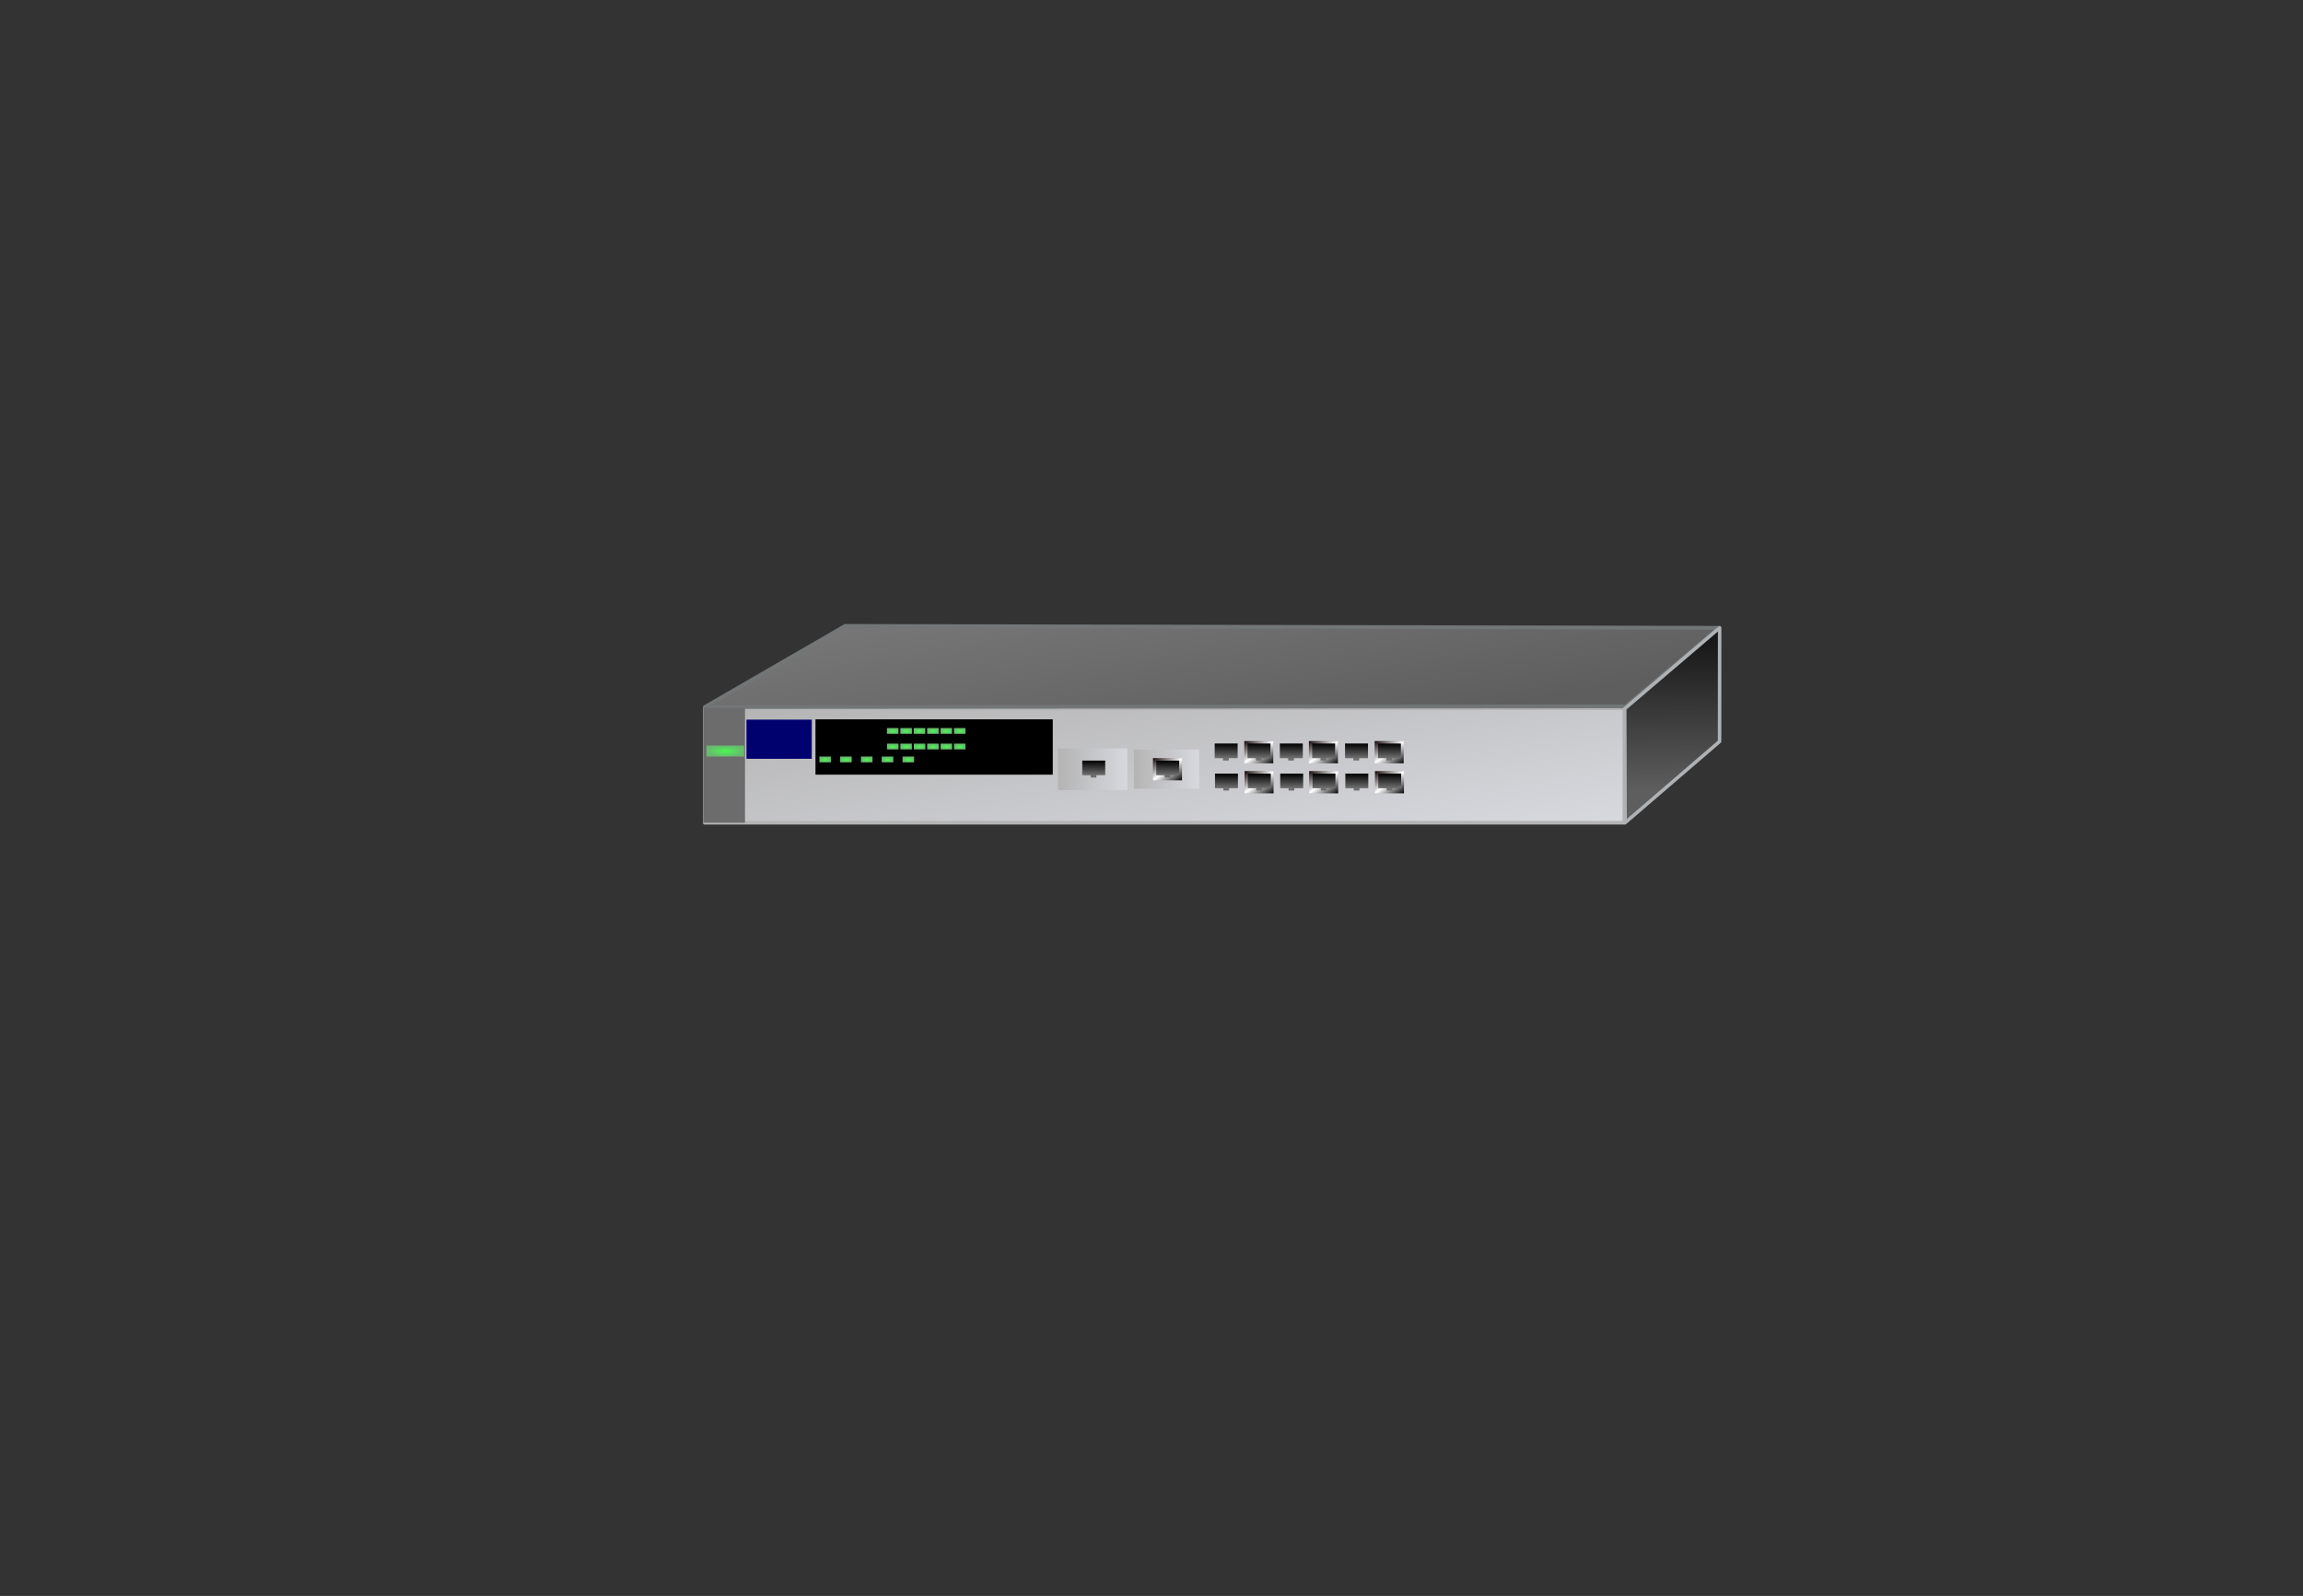 <svg xmlns="http://www.w3.org/2000/svg" xmlns:xlink="http://www.w3.org/1999/xlink" viewBox="0 0 311.81 216.14" version="1.0"><rect x="0" y="0" width="311.81" height="216.14" fill="#333333" stroke="none"/><defs><linearGradient id="n" y2="80.317" xlink:href="#b" gradientUnits="userSpaceOnUse" y1="83.947" gradientTransform="matrix(1.372 0 0 .917 6.736 0)" x2="-63.953" x1="-64.001"/><linearGradient id="c"><stop offset="0" stop-color="#0e0000"/><stop offset=".5" stop-color="#fff"/><stop offset="1"/></linearGradient><linearGradient id="N" y2="1085.7" xlink:href="#d" gradientUnits="userSpaceOnUse" y1="1085.7" gradientTransform="matrix(.787 0 0 .475 -91.663 388.23)" x2="-116.41" x1="-128.31"/><linearGradient id="M" y2="80.317" xlink:href="#b" gradientUnits="userSpaceOnUse" y1="83.947" gradientTransform="matrix(1.372 0 0 .917 6.736 0)" x2="-63.953" x1="-64.001"/><linearGradient id="L" y2="1085.7" xlink:href="#d" gradientUnits="userSpaceOnUse" y1="1085.7" gradientTransform="matrix(.743 0 0 .446 -87.127 420.48)" x2="-116.41" x1="-128.31"/><linearGradient id="z" y2="1977.9" gradientUnits="userSpaceOnUse" y1="1924" gradientTransform="matrix(2.672 0 0 .374 -7.912 167.48)" x2="-35.763" x1="-39.829"><stop offset="0" stop-color="#181818"/><stop offset="1" stop-color="#5e5e5e"/></linearGradient><linearGradient id="y" y2="275.81" gradientUnits="userSpaceOnUse" y1="233.37" gradientTransform="matrix(2.5 0 0 .399 -149.66 784.91)" x2="8.398" x1="-35.945"><stop offset="0" stop-color="gray"/><stop offset="1" stop-color="#5e5e5e"/></linearGradient><linearGradient id="O" y2="80.317" xlink:href="#b" gradientUnits="userSpaceOnUse" y1="83.947" gradientTransform="matrix(1.372 0 0 .917 6.736 0)" x2="-63.953" x1="-64.001"/><linearGradient id="r" y2="80.317" xlink:href="#b" gradientUnits="userSpaceOnUse" y1="83.947" gradientTransform="matrix(1.372 0 0 .917 6.736 0)" x2="-63.953" x1="-64.001"/><linearGradient id="q" y2="80.317" xlink:href="#b" gradientUnits="userSpaceOnUse" y1="83.947" gradientTransform="matrix(1.372 0 0 .917 6.736 0)" x2="-63.953" x1="-64.001"/><linearGradient id="p" y2="80.317" xlink:href="#b" gradientUnits="userSpaceOnUse" y1="83.947" gradientTransform="matrix(1.372 0 0 .917 6.736 0)" x2="-63.953" x1="-64.001"/><linearGradient id="o" y2="80.317" xlink:href="#b" gradientUnits="userSpaceOnUse" y1="83.947" gradientTransform="matrix(1.372 0 0 .917 6.736 0)" x2="-63.953" x1="-64.001"/><linearGradient id="f" y2="84.271" xlink:href="#c" gradientUnits="userSpaceOnUse" y1="80.49" gradientTransform="matrix(1.731 0 0 1.389 183.1 -38.746)" x2="-152.33" x1="-156.03"/><linearGradient id="m" y2="80.317" xlink:href="#b" gradientUnits="userSpaceOnUse" y1="83.947" gradientTransform="matrix(1.372 0 0 .917 6.736 0)" x2="-63.953" x1="-64.001"/><linearGradient id="l" y2="80.317" xlink:href="#b" gradientUnits="userSpaceOnUse" y1="83.947" gradientTransform="matrix(1.372 0 0 .917 6.736 0)" x2="-63.953" x1="-64.001"/><linearGradient id="k" y2="80.317" xlink:href="#b" gradientUnits="userSpaceOnUse" y1="83.947" gradientTransform="matrix(1.372 0 0 .917 6.736 0)" x2="-63.953" x1="-64.001"/><linearGradient id="j" y2="80.317" xlink:href="#b" gradientUnits="userSpaceOnUse" y1="83.947" gradientTransform="matrix(1.372 0 0 .917 6.736 0)" x2="-63.953" x1="-64.001"/><linearGradient id="i" y2="80.317" xlink:href="#b" gradientUnits="userSpaceOnUse" y1="83.947" gradientTransform="matrix(1.372 0 0 .917 6.736 0)" x2="-63.953" x1="-64.001"/><linearGradient id="h" y2="80.317" xlink:href="#b" gradientUnits="userSpaceOnUse" y1="83.947" gradientTransform="matrix(1.372 0 0 .917 6.736 0)" x2="-63.953" x1="-64.001"/><linearGradient id="g" y2="80.317" xlink:href="#b" gradientUnits="userSpaceOnUse" y1="83.947" gradientTransform="matrix(1.372 0 0 .917 6.736 0)" x2="-63.953" x1="-64.001"/><linearGradient id="e" y2="275.81" xlink:href="#d" gradientUnits="userSpaceOnUse" y1="233.37" gradientTransform="matrix(2.506 0 0 .399 -149.9 802.91)" x2="8.398" x1="-35.945"/><linearGradient id="d"><stop offset="0" stop-color="#b4b4b4"/><stop offset="1" stop-color="#d7d8de"/></linearGradient><linearGradient id="a"><stop offset="0" stop-color="#4af853"/><stop offset="1" stop-color="#68b96d"/></linearGradient><linearGradient id="b"><stop offset="0" stop-color="#6e6e6e"/><stop offset="1"/></linearGradient><radialGradient id="s" xlink:href="#a" gradientUnits="userSpaceOnUse" cy="99.988" cx="-66.099" gradientTransform="matrix(.389 0 0 .195 -187.53 879.65)" r="2.007"/><radialGradient id="I" xlink:href="#a" gradientUnits="userSpaceOnUse" cy="99.988" cx="-66.099" gradientTransform="matrix(.389 0 0 .195 -187.23 883.51)" r="2.007"/><radialGradient id="H" xlink:href="#a" gradientUnits="userSpaceOnUse" cy="99.988" cx="-66.099" gradientTransform="matrix(.389 0 0 .195 -190.05 883.51)" r="2.007"/><radialGradient id="G" xlink:href="#a" gradientUnits="userSpaceOnUse" cy="99.988" cx="-66.099" gradientTransform="matrix(.389 0 0 .195 -198.49 883.51)" r="2.007"/><radialGradient id="F" xlink:href="#a" gradientUnits="userSpaceOnUse" cy="99.988" cx="-66.099" gradientTransform="matrix(.389 0 0 .195 -182.08 881.76)" r="2.007"/><radialGradient id="E" xlink:href="#a" gradientUnits="userSpaceOnUse" cy="99.988" cx="-66.099" gradientTransform="matrix(.389 0 0 .195 -183.9 881.76)" r="2.007"/><radialGradient id="D" xlink:href="#a" gradientUnits="userSpaceOnUse" cy="99.988" cx="-66.099" gradientTransform="matrix(.389 0 0 .195 -180.27 881.76)" r="2.007"/><radialGradient id="C" xlink:href="#a" gradientUnits="userSpaceOnUse" cy="99.988" cx="-66.099" gradientTransform="matrix(.389 0 0 .195 -189.34 881.76)" r="2.007"/><radialGradient id="B" xlink:href="#a" gradientUnits="userSpaceOnUse" cy="99.988" cx="-66.099" gradientTransform="matrix(.389 0 0 .195 -185.71 881.76)" r="2.007"/><radialGradient id="A" xlink:href="#a" gradientUnits="userSpaceOnUse" cy="99.988" cx="-66.099" gradientTransform="matrix(.389 0 0 .195 -187.53 881.76)" r="2.007"/><radialGradient id="P" xlink:href="#a" gradientUnits="userSpaceOnUse" cy="99.988" cx="-66.099" gradientTransform="matrix(1.27 0 0 .371 -153.79 864.76)" r="2.007"/><radialGradient id="K" xlink:href="#a" gradientUnits="userSpaceOnUse" cy="99.988" cx="-66.099" gradientTransform="matrix(.389 0 0 .195 -195.68 883.51)" r="2.007"/><radialGradient id="x" xlink:href="#a" gradientUnits="userSpaceOnUse" cy="99.988" cx="-66.099" gradientTransform="matrix(.389 0 0 .195 -182.09 879.65)" r="2.007"/><radialGradient id="w" xlink:href="#a" gradientUnits="userSpaceOnUse" cy="99.988" cx="-66.099" gradientTransform="matrix(.389 0 0 .195 -183.9 879.65)" r="2.007"/><radialGradient id="J" xlink:href="#a" gradientUnits="userSpaceOnUse" cy="99.988" cx="-66.099" gradientTransform="matrix(.389 0 0 .195 -192.86 883.51)" r="2.007"/><radialGradient id="u" xlink:href="#a" gradientUnits="userSpaceOnUse" cy="99.988" cx="-66.099" gradientTransform="matrix(.389 0 0 .195 -189.35 879.65)" r="2.007"/><radialGradient id="t" xlink:href="#a" gradientUnits="userSpaceOnUse" cy="99.988" cx="-66.099" gradientTransform="matrix(.389 0 0 .195 -185.72 879.65)" r="2.007"/><radialGradient id="v" xlink:href="#a" gradientUnits="userSpaceOnUse" cy="99.988" cx="-66.099" gradientTransform="matrix(.389 0 0 .195 -180.27 879.65)" r="2.007"/></defs><g transform="translate(335.94 -800.12)"><path d="M-240.52 896.03h124.5v15.51h-124.5v-15.51z" stroke-linejoin="round" stroke="#b5b5b5" stroke-width=".5" fill="url(#e)"/><path fill-rule="evenodd" d="M-225.53 897.54h32.127v7.493h-32.127z"/><g transform="matrix(.611 0 0 .579 -96.685 858.2)"><rect rx="0" height="5.195" width="6.432" y="73.028" x="-86.966" fill="url(#f)"/><path d="M-86.235 73.601h5.087v3.423h-1.955l-.011.547h-1.272l.009-.528-1.858-.019v-3.423z" fill="url(#g)"/></g><g transform="matrix(.611 0 0 .579 -101.14 858.2)"><rect rx="0" height="5.195" width="6.432" y="73.028" x="-86.966" fill="url(#f)"/><path d="M-86.235 73.601h5.087v3.423h-1.955l-.011.547h-1.272l.009-.528-1.858-.019v-3.423z" fill="url(#h)"/></g><g transform="matrix(.611 0 0 .579 -105.59 858.2)"><rect rx="0" height="5.195" width="6.432" y="73.028" x="-86.966" fill="url(#f)"/><path d="M-86.235 73.601h5.087v3.423h-1.955l-.011.547h-1.272l.009-.528-1.858-.019v-3.423z" fill="url(#i)"/></g><g transform="matrix(.611 0 0 .579 -109.97 858.2)"><rect rx="0" height="5.195" width="6.432" y="73.028" x="-86.966" fill="url(#f)"/><path d="M-86.235 73.601h5.087v3.423h-1.955l-.011.547h-1.272l.009-.528-1.858-.019v-3.423z" fill="url(#j)"/></g><g transform="matrix(.611 0 0 .579 -114.34 858.2)"><rect rx="0" height="5.195" width="6.432" y="73.028" x="-86.966" fill="url(#f)"/><path d="M-86.235 73.601h5.087v3.423h-1.955l-.011.547h-1.272l.009-.528-1.858-.019v-3.423z" fill="url(#k)"/></g><g transform="matrix(.611 0 0 .579 -118.79 858.2)"><rect rx="0" height="5.195" width="6.432" y="73.028" x="-86.966" fill="url(#f)"/><path d="M-86.235 73.601h5.087v3.423h-1.955l-.011.547h-1.272l.009-.528-1.858-.019v-3.423z" fill="url(#l)"/></g><g transform="matrix(.611 0 0 .579 -96.643 862.27)"><rect rx="0" height="5.195" width="6.432" y="73.028" x="-86.966" fill="url(#f)"/><path d="M-86.235 73.601h5.087v3.423h-1.955l-.011.547h-1.272l.009-.528-1.858-.019v-3.423z" fill="url(#m)"/></g><g transform="matrix(.611 0 0 .579 -101.1 862.27)"><rect rx="0" height="5.195" width="6.432" y="73.028" x="-86.966" fill="url(#f)"/><path d="M-86.235 73.601h5.087v3.423h-1.955l-.011.547h-1.272l.009-.528-1.858-.019v-3.423z" fill="url(#n)"/></g><g transform="matrix(.611 0 0 .579 -105.55 862.27)"><rect rx="0" height="5.195" width="6.432" y="73.028" x="-86.966" fill="url(#f)"/><path d="M-86.235 73.601h5.087v3.423h-1.955l-.011.547h-1.272l.009-.528-1.858-.019v-3.423z" fill="url(#o)"/></g><g transform="matrix(.611 0 0 .579 -109.92 862.27)"><rect rx="0" height="5.195" width="6.432" y="73.028" x="-86.966" fill="url(#f)"/><path d="M-86.235 73.601h5.087v3.423h-1.955l-.011.547h-1.272l.009-.528-1.858-.019v-3.423z" fill="url(#p)"/></g><g transform="matrix(.611 0 0 .579 -114.3 862.27)"><rect rx="0" height="5.195" width="6.432" y="73.028" x="-86.966" fill="url(#f)"/><path d="M-86.235 73.601h5.087v3.423h-1.955l-.011.547h-1.272l.009-.528-1.858-.019v-3.423z" fill="url(#q)"/></g><g transform="matrix(.611 0 0 .579 -118.75 862.27)"><rect rx="0" height="5.195" width="6.432" y="73.028" x="-86.966" fill="url(#f)"/><path d="M-86.235 73.601h5.087v3.423h-1.955l-.011.547h-1.272l.009-.528-1.858-.019v-3.423z" fill="url(#r)"/></g><rect rx="0" height=".781" width="1.563" y="898.72" x="-214.04" fill="url(#s)"/><rect rx="0" height=".781" width="1.563" y="898.72" x="-212.23" fill="url(#t)"/><rect rx="0" height=".781" width="1.563" y="898.72" x="-215.86" fill="url(#u)"/><rect rx="0" height=".781" width="1.563" y="898.72" x="-206.78" fill="url(#v)"/><rect rx="0" height=".781" width="1.563" y="898.72" x="-210.41" fill="url(#w)"/><rect rx="0" height=".781" width="1.563" y="898.72" x="-208.6" fill="url(#x)"/><path d="M-221.52 884.88l118.31.26-12.63 10.65-124.69.09 19.01-11z" stroke-linejoin="round" stroke="#737677" stroke-width=".499" fill="url(#y)"/><path d="M-115.96 896.1l12.85-10.96-.01 15.4-12.79 11-.05-15.44z" stroke-linejoin="round" stroke="#afb2b5" stroke-width=".469" fill="url(#z)"/><rect rx="0" height=".781" width="1.563" y="900.83" x="-214.04" fill="url(#A)"/><rect rx="0" height=".781" width="1.563" y="900.83" x="-212.22" fill="url(#B)"/><rect rx="0" height=".781" width="1.563" y="900.83" x="-215.85" fill="url(#C)"/><rect rx="0" height=".781" width="1.563" y="900.83" x="-206.78" fill="url(#D)"/><rect rx="0" height=".781" width="1.563" y="900.83" x="-210.41" fill="url(#E)"/><rect rx="0" height=".781" width="1.563" y="900.83" x="-208.59" fill="url(#F)"/><rect rx="0" height=".781" width="1.563" y="902.58" x="-225" fill="url(#G)"/><rect rx="0" height=".781" width="1.563" y="902.58" x="-216.56" fill="url(#H)"/><rect rx="0" height=".781" width="1.563" y="902.58" x="-213.74" fill="url(#I)"/><rect rx="0" height=".781" width="1.563" y="902.58" x="-219.37" fill="url(#J)"/><rect rx="0" height=".781" width="1.563" y="902.58" x="-222.19" fill="url(#K)"/><path fill-rule="evenodd" fill="url(#L)" d="M-182.42 901.64h8.839v5.303h-8.839z"/><g transform="matrix(.611 0 0 .579 -126.7 860.51)"><rect rx="0" height="5.195" width="6.432" y="73.028" x="-86.966" fill="url(#f)"/><path d="M-86.235 73.601h5.087v3.423h-1.955l-.011.547h-1.272l.009-.528-1.858-.019v-3.423z" fill="url(#M)"/></g><path fill-rule="evenodd" fill="url(#N)" d="M-192.68 901.47h9.369v5.657h-9.369z"/><g transform="matrix(.611 0 0 .579 -136.72 860.51)"><rect rx="0" height="5.195" width="6.432" y="73.028" x="-86.966" fill="url(#f)"/><path d="M-86.235 73.601h5.087v3.423h-1.955l-.011.547h-1.272l.009-.528-1.858-.019v-3.423z" fill="url(#O)"/></g><path fill-rule="evenodd" fill="#00006f" d="M-234.87 897.58h8.839v5.303h-8.839z"/><path fill-rule="evenodd" fill="#6c6c6c" d="M-240.73 895.99h5.657v15.556h-5.657z"/><rect rx="0" height="1.488" width="5.098" y="901.09" x="-240.29" fill="url(#P)"/></g></svg>